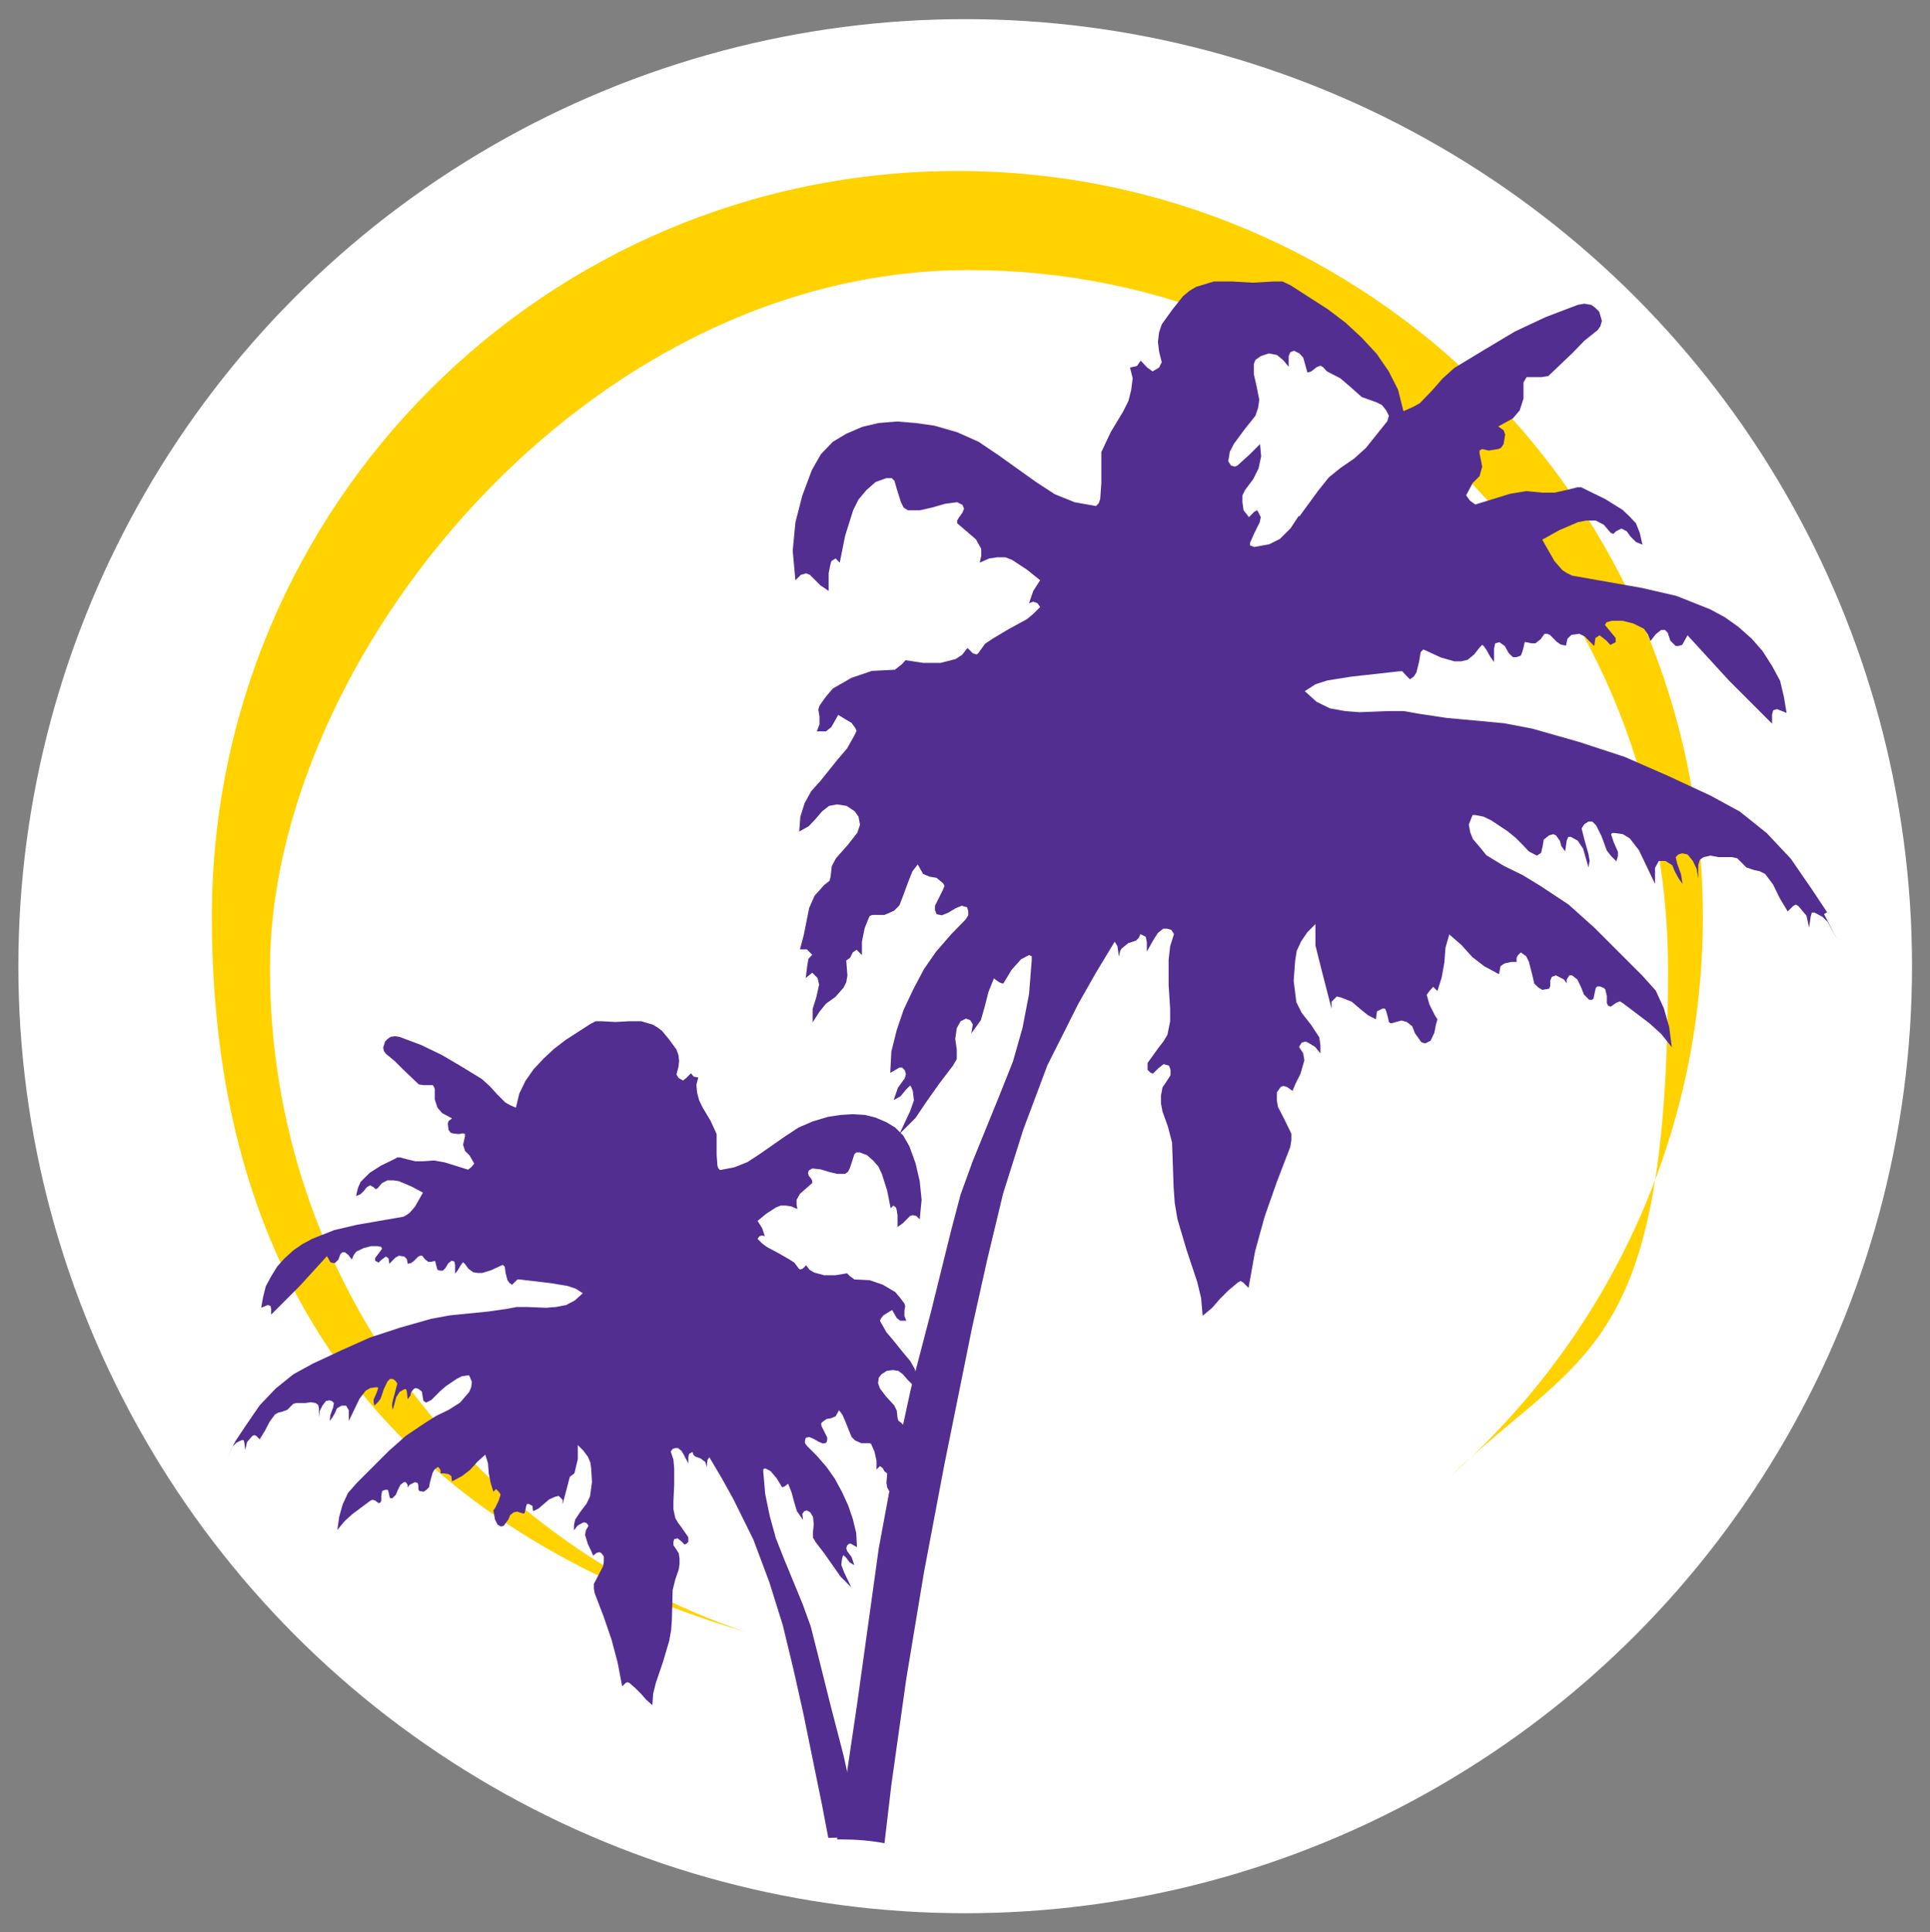 <?xml version="1.0" encoding="UTF-8"?>
<svg id="Layer_1" data-name="Layer 1" xmlns="http://www.w3.org/2000/svg" version="1.1" viewBox="0 0 504.7 505.1">
  <rect x="0" y="0" width="504.7" height="505.1" fill="#808080" stroke="none"/>
  <defs>
    <style>
      .cls-1 {
        fill: #ffd200;
      }

      .cls-1, .cls-2, .cls-3 {
        stroke-width: 0px;
      }

      .cls-2 {
        fill: #522e91;
      }

      .cls-3 {
        fill: #fff;
      }
    </style>
  </defs>
  <circle class="cls-3" cx="252.4" cy="252.6" r="247.6"/>
  <path class="cls-1" d="M250.4,44.7c-107.7,0-195,87.3-195,195s58.8,163,139.4,186.9c-72.2-24.4-124.2-92.8-124.2-173.3S152.4,70.6,253.4,70.6s182.8,81.9,182.8,182.8-21.8,99.2-56.9,132.5c40.5-35.7,66-88,66-146.2,0-107.7-87.3-195-195-195h0Z"/>
  <g>
    <path class="cls-2" d="M477.8,238.5l-4.2-6.3-5.3-7.7-6.3-6.7-7-5.6-7.7-4.2-11.2-5.2-11.2-4.9-11.9-3.9-12.3-3.5-7.3-1.4-7.4-.7-7.7-.7-7.3-1.1-3.9-.7h-3.9l-7.7.3-3.8-.3-3.9-.7-3.5-1.7-3.1-2.8,2.8-1.8,3.1-1,6.3-1,6.3-.7,6.3-.7h.7l1,1.1,1,1,1-.7.7-1.1.7-2.8.4-2.5.7-.7.7.3,3.9,1.8,3.5,1h1.8l1.7-.4,1.7-1.4,1.4-1.8.7-.7.4.3.7,1,1,1.8,1,1.4v-3.5l.3-1.4,1.1-.3,1.4,1,1,1.8,1.1,1.1h1l1.1-.4.4-1,.3-1.1.3-1.4h.4l1.4.3h1l1.4-1.1,1-1.4h.7l.7.3,1.8,1.8,1,.7,1.4.3.4-1.8,1-1,2.1-.3,1.4.7,2.5,2.5.3-2.1,1.1-.7,1.8,1.4,1,1.1,1.4-.7v-1.1l-1.4-1.7-1.4-1.7.4-.7,1.4-.4h2.8l2.8.7,2.8,1.4,1,1.4.7,1.8,1.4-1.8,1.4-1.1h1l.7.7.7,2.1,1.4,1.4h.7l1-.3,1.4-2.5,10.9,11.9,5.6,5.6,5.6,5.6v-2.4l.3-1.1,1-.3,1.8.7.7.3-.7-4.2-1-4.2-2.1-3.9-2.5-3.9-2.8-3.2-3.5-3.1-3.5-2.5-3.9-2.1-8.8-3.5-9.1-2.1-18.2-3.2-1.4-.7-1.1-.7-2.1-2.4-3.2-5.6,4.5-2.5,4.9-2.1,2.1-.4h2.5l2.1,1.1,1.8,2.1.7.3.7-.7,1.4-.7,1.4.7,1,1.4,1.4,1.4,1.7.7-.7-3.1-1-2.5-1.7-1.8-1.8-1.7-4.5-2.8-4.9-2.4-1.4-.7h-1l-2.8.7-3.2.7h-3.2l-4.2-.4-4.2.7-9.1,2.8-1.4-1-1-1.4,1.7-3.2,1.8-1.8.7-2.5-.7-3.5v-.7l.7-.4,1.7.4,2.5-.4.7-.3.7-1,.4-2.5-.4-1.1-1.4-1,3.8-2.1,1.8-2.1,1-3.1v-4.2l.4-.7.4-.7h3.9l1.8-.3,6.3-6,3.1-3.2,3.5-2.8.7-1,.4-1.4-.7-2.4-1.1-1.1-1-.7-1.8-.3-1.7.3-8.4,3.2-8.1,3.8-7.7,4.6-8.1,4.9-3.1,2.8-2.8,3.2-3.1,3.2-1.8,1-2.5,1.1-1.4-5.6-2.5-4.9-3.1-4.5-3.9-4.2-4.2-3.9-4.6-3.5-9.8-6.3-2.1-1h-2.5l-5.3.3-5.3-.3h-4.9l-4.6,1.4-1.7,1-1.7,1.4-2.8,3.5-2.8,3.9-.7,2.1-.3,2.5.3,2.5.7,2.8-.7,1.4-1.7,1-1.4-1-1.7-1.8-1,1.4-1.8.4.7,2.8-.4,3.1-.7,2.8-1.4,2.8-3.2,5.3-2.5,5.3v8.1l-.3,4.2-.4,1.1-.7.7-5.6-1-5.2-2.1-4.9-3.2-4.9-3.5-4.9-3.5-5.2-3.5-5.6-2.5-5.9-1.7-4.9-.7-4.9-.4-4.9.4-4.2,1-4.2,1.8-3.5,2.1-3.1,3.2-2.4,4.2-2.5,6.7-1.8,7-.7,7.4.7,7.7,1.4-1.4,1.4-.4,1,.4.7.7,2.1,2.1,1.1.7,1,.7v-4.6l.4-2.1.3-1.1,1.1-.7,1.1,1.1,1.4-7,2.1-6.7,1.4-2.8,2.1-2.5,2.4-2.1,2.8-1h1.4l.7.7.7,2.4,1,3.2.7,1.4,1.1.7h3.2l3.1-.7,3.5-1,3.1-.4,1.4.7.4,1-.4,1-1,1.4-.4.7v.7l4.9,4.2,1.4,2.5v1.8l-.4,1.8,2.5-1.1,2.1-.3h2.1l1.8.7,3.8,2.5,3.5,2.8-1.8,2.8-1.1,3.2,1.1-.4,1.1.4.7,1-1.8,1.8-1.7,1.4-4.6,2.5-4.2,2.5-2.1,1.4-1.8,2.5-.4.3-1-.3-1.4-1.4-1.4,1.8-1.7,1.1-3.9,1h-4.6l-4.6-.7-1,1.1-1.8,1.4-6,.3-5.3,1.8-4.9,2.8-1.8,2.1-1.7,2.4-.3,1,.3,1.8v2.1l-.7,1.8h2.4l1.4-1.1,1.8-3.2,1.8,1.1,1.7,1,1,1.4.3.7-.7,1.4-1.8,3.2-2.4,2.8-4.5,5.6-2.5,2.8-1.7,3.1-1.1,3.5-.3,3.9,2.5-1.4,1.7-1.8,1.8-2.1,1.8-1.4,2.1-.4,2.5.4,2.1,1.4,1,1.4.4,2.1-.7,2.1-2.5,3.2-3.1,3.5-1.1,2.1-.3,2.8-.3,1-1.4,1.1-2.5,2.8-1.4,3.2-.7,3.5-.7,3.5-1,3.8h1.8l1.4,1.4-1,1.1-.3,1.8-.4,3.2,1.7-1.4,1.4,1.4.4,1.7-.7,3.2-1,3.2v3.5l1.8-2.8,1.7-2.1,2.5-1.8,2.1-2.4.7-1.4.3-1.8-.3-3.9,1-.7.7-1.4,1-.7,1.4,1.4v-3.5l.7-3.5,1-2.5.3-.7.7-.3h3.2l2.5-1.1,1.4-1.4.7-1.8,1.7-4.6,1-2.5,1.4-1.8,1.4,2.5,1.7.7,1.8.3,1.7,1.4.4.7-.4,1-2.1,4.2v1.1l.4,1.1,1.4.3,1.7-.7,1.8-1.1,1.7-.7,1.4.4.3,1v1.1l-.7,1.1-3.8,3.9-3.9,4.5-3.2,4.6-2.8,5.3-2.5,5.3-1.8,5.3-1.4,5.6-.3,5.6,2.4-1.4h.7l.7.7.3,1-.3,1.1-1.8,2.5-1.1,3.2,1.8-1,1.4-1.7,1.1-1.1.3.4.4,1,.3,2.5-1,2.8-2.8,6,4.2-4.2,3.1-4.6,3.2-4.5,3.5-4.6,1-1.7v-2.5l-.4-2.8.4-2.8,1-1.8,1.4-.7,1.1.4.7,1.1-.4,2.4,2.5-3.5,1-3.5,1-3.9,1.4-3.5,1.4,1,.7.3h.4l2.1-3.5,2.5-2.8,2.1-1.1.7.3v1.1l-.7,8.8-1.7,8.8-2.5,8.8-3.5,8.8-7,17.2-3.2,8.8-2.5,9.5-5.2,21-5.3,20.3-4.5,20.7-3.9,21-5.6,40.3-5.3,35.8c.3,0,.7,0,1,0,3.9,0,7.7.3,11.4,1l1.8-15.3,3.9-27.7,4.6-27.7,5.3-28,7.3-36.1,3.9-17.5,4.2-17.5,5.3-16.8,6.3-16.8,8.1-16.1,4.6-8.1,4.9-8.1.7,1.1.4,2.8.3-1.4.4-.7,1.7-1.4,2.1-.7.7-.7.4-1,1.4.7.3,1.4v2.5l1.8-3.2,1.1-1.7,1.4-1.1h1l1.1.3.7,1.1-1,3.2-.4,3.5v6.6l.4,6.3v3.2l-.7,3.5-1,1.7-1.4,1.8-2.8,3.9v1.8l.7.7.7.3,1.4-1.4,1.4-1.1,1.4.4.4,1.1v1.4l-.7,1.1-1.4,2.1-.4,2.1v2.1l.4,2.1,1.4,3.9,1.1,4.2.4,11.6.3,4.2.7,4.2,2.4,8.1,2.8,8.4,1,4.2.4,4.6,2.5-2.1,2.1-2.4,2.1-2.1,2.5-2.1.7-.4.7.4,1.4,1.4,1.7-9.5,2.5-9.1,3.2-9.1,3.5-9.1.3-1.8v-1.7l-1.7-3.5-1.8-3.5-.3-1.7v-2.1l1-1.4.7-.3,1,.3,1.4,1,.7-1.7,1.4-2.8,1-3.5-.3-1.8-1.1-1.7.7-1.1,1-.3.7.3,1.8,1.1,1.4,1.7v-2.1l-.3-2.1-2.1-3.2-2.5-3.2-1.4-2.8-.7-5.6.4-5.3.4-2.5,1.1-2.4,1.7-2.5,2.1-2.1v5.6l1.4,5.6,2.8,10.9v-1.8l.7-.7.7-.7,1.4.4,2.5,1,2.1,1.8,2.1,1.7,2.1,1.1.3-2.1,1.4-.7h.7l.3.7.4,1.4.3,1.4.4.3h.4l2.5-.7,1.4.4,1.4,1.1.7,1.8,1.7,2.4,1,.3,1.4-.7,1-2.1.4-2.1.4-1.4-.7-1.1-1.4-2.8-.7-2.5.7-1,1-1.1,1.1,1.1,1.1-3.5.7-3.9.3-3.9,1-3.5,3.2,2.8,2.8,3.1,3.1,2.4,3.9,2.1.4-2.1,1-.7,1.8-.4h1.4v-1.1l.4-.7.7-.7,1.4,1,.7,1.4,1,3.9.4,1.8,1,1,1.1.7,1.8-.3.3-.7v-1.4l.4-1,1.1-.4,2.1,1.1.7,1v-1l.7-1.1h.7l1.4,1.1,1,2.1.7,1.8,1.4,1.4h.7l.4-.3.3-1.4.3-1.4.4-.4h.7l1,.4.4.4.4,1.7v1.8l.3.7.7.3,1.4-1,1-.4.7.4,7,5.3,3.1,2.8,2.8,3.5-.7-5.3-1.4-4.9-2.1-4.6-3.5-3.9-12.6-12.6-6.7-6-7.4-4.9-4.6-2.8-4.9-2.4-4.6-2.8-1.7-2.1-1.8-2.1-.7-1.7-.4-2.1.7-1.8.3-.7h.7l2.1.4,2.1,1,4.2,2.8,2.1,1.7,1.8,1.8,1.7,1.8,2.1,1.1,1.1-.7.4-1.7.3-1.8,1.4-1.1,1.1-.3.7.3,1,1.4.4,1.4,1,1.4.4-2.8.4-1h.7l1.8,1,1.4,2.1,1.4,4.9.3-1.7-.3-1.8-1.1-3.9-.7-2.8.7-1.1,1.1-.7h1l1,1,1.4,2.8,1.4,3.8,1.1,1.4,1.4,1.4.4-1.4v-1.1l-1.1-2.5-.7-2.1.3-.3h.7l2.1.3,1.8,1.1,2.4,3.1,4.2,8.8v-4.2l1-1.8h1.7l1.8,1.1.7,1.7,1,1.8,1,1.4-.4-2.5-1-2.8-.4-1.7.7-.7,1-.3,1.4.3,1.4,1.7,1,2.1.4,2.5v-3.5l.4-1.4,1-.7,1.8-.4,2.1.4h3.5l1.4.3,1,1,1.4,1.4,2.1.7,1.4.3,1.4.7,2.1,2.8,1.7,3.5,2.1,3.5,1.4-1.4.7-.4.7.4,2.1,2.5.7,3.1.4-2.8.3-1.1h.7l2.1,1.1,1.4,1.4,2.5,4.6-3.5-6.7h0ZM339.6,134.9l-2.1,3.2-2.8,2.8-2.8,1.4-3.9.7-1.1-.4v-.7l1.1-2.5,1.4-2.8.3-1.4-.7-1.4-.3-.4-.7.4-1.4,1.4-1.4-1.8-.3-2.1v-1.8l.7-1.4,2.1-2.8,1.4-2.8.7-3.2-.3-3.2-2.8,2.8-3.1,2.8-.7.3-1-.3-.7-1.1.4-2.5,1.1-2.1,2.8-3.8,2.8-3.5.7-2.1.3-2.1-.7-3.5-.7-3.1v-2.8l.4-1,1.4-1,2.1-.7,2.1.4,1.7,1.4,1.4,1.7v-2.8l.4-1,1-.4,1.4.7,1,1.1,1.1,3.9,1-.3,1.4-1.1,1-.4.7.4,1,1.1,3.5,1.8,2.8,2.4,2.8,2.5,3.9,1.4,1.4.7,1.1,1.4.7,1.4-.4,1.4-5.6,7-3.1,2.8-3.5,2.4-3.1,2.5-2.8,3.5-4.9,6.7h0Z"/>
    <path class="cls-2" d="M150.2,385.2l.9-3.7v-3.7l1.4,1.4,1.2,1.6.7,1.6.2,1.6.2,3.5-.5,3.7-.9,1.9-1.6,2.1-1.4,2.1-.3,1.4v1.4l.9-1.2,1.2-.7.5-.2.7.2.5.7-.7,1.2-.2,1.2.7,2.3.9,1.9.5,1.2.9-.7.7-.2.5.2.7.9v1.4l-.2,1.2-1.2,2.3-1.2,2.3v1.2l.2,1.2,2.3,6,2.1,6.1,1.6,6,1.2,6.3.9-.9.5-.2.5.2,1.6,1.4,1.4,1.4,1.4,1.6,1.6,1.4.2-3,.7-2.8,1.9-5.6,1.6-5.4.5-2.8.2-2.8.2-7.7.7-2.8.9-2.6.2-1.4v-1.4l-.2-1.4-.9-1.4-.5-.7v-.9l.2-.7.9-.2.9.7.9.9.5-.2.5-.5v-1.2l-1.8-2.6-.9-1.2-.7-1.2-.5-2.3v-2.1l.2-4.2v-4.4l-.2-2.3-.7-2.1.5-.7.7-.2h.7l.9.7.7,1.2,1.1,2.1v-1.6l.2-.9.9-.5.2.7.5.5,1.4.5,1.2.9.2.5.2.9.2-1.9.5-.7,3.2,5.4,3,5.4,5.3,10.7,4.2,11.2,3.5,11.2,2.8,11.6,2.6,11.6,4.9,24,1.6,8.4c1.3,0,2.6-.1,3.9-.1s3.1,0,4.6.2l-1.5-7.9-3-13.7-3.5-13.5-3.5-14-1.6-6.3-2.1-5.8-4.7-11.4-2.3-5.8-1.6-5.8-1.2-5.8-.5-5.8v-.7l.5-.2,1.4.7,1.6,1.9,1.4,2.3h.2l.5-.2.9-.7.9,2.3.7,2.6.7,2.3,1.6,2.3-.2-1.6.5-.7.7-.2.9.5.7,1.2.2,1.9-.2,1.9v1.6l.7,1.2,2.3,3,2.1,3,2.1,3,2.8,2.8-1.9-4-.7-1.9.2-1.6.2-.7.2-.2.7.7.9,1.2,1.2.7-.7-2.1-1.2-1.6-.2-.7.2-.7.5-.5h.5l1.6.9-.2-3.7-.9-3.7-1.2-3.5-1.6-3.5-1.9-3.5-2.1-3-2.6-3-2.6-2.6-.5-.7v-.7l.2-.7.9-.2,1.2.5,1.2.7,1.2.5.9-.2.2-.7v-.7l-.7-1.4-.7-1.4-.2-.7.2-.4,1.2-.9,1.2-.2,1.2-.5.9-1.6.9,1.2.7,1.6,1.2,3,.5,1.2.9.9,1.6.7h2.1l.5.2.2.5.7,1.6.5,2.3v2.3l.9-.9.7.5.5.9.7.5-.2,2.5.2,1.2.5.9,1.4,1.6,1.6,1.2,1.2,1.4,1.2,1.9v-2.3l-.7-2.1-.5-2.1.2-1.2.9-.9,1.2.9-.2-2.1-.2-1.2-.7-.7.9-.9h1.2l-.7-2.6-.5-2.3-.5-2.3-.9-2.1-1.6-1.9-.9-.7-.2-.7-.2-1.9-.7-1.4-2.1-2.3-1.6-2.1-.5-1.4.2-1.4.7-.9,1.4-.9,1.6-.2,1.4.2,1.2.9,1.2,1.4,1.2,1.2,1.6.9-.2-2.6-.7-2.3-1.2-2.1-1.6-1.9-3-3.7-1.6-1.9-1.2-2.1-.5-.9.2-.5.7-.9,1.1-.7,1.2-.7,1.2,2.1.9.7h1.6l-.5-1.2v-1.4l.2-1.2-.2-.7-1.2-1.6-1.2-1.4-3.2-1.9-3.5-1.2-4-.2-1.2-.9-.7-.7-3,.5h-3l-2.6-.7-1.2-.7-.9-1.2-.9.9-.7.2-.3-.2-1.2-1.6-1.4-.9-2.8-1.6-3-1.6-1.2-.9-1.2-1.2.5-.7.7-.2.7.2-.7-2.1-1.2-1.9,2.3-1.9,2.5-1.6,1.2-.5h1.4l1.4.2,1.6.7-.2-1.2v-1.2l.9-1.6,3.2-2.8v-.5l-.2-.5-.7-.9-.2-.7.2-.7.9-.5,2.1.2,2.3.7,2.1.5h2.1l.7-.5.5-.9.7-2.1.5-1.6.5-.5h.9l1.9.7,1.6,1.4,1.4,1.6.9,1.9,1.4,4.4.9,4.6.7-.7.7.5.2.7.2,1.4v3l.7-.5.7-.5,1.4-1.4.5-.5.7-.2.9.2.9.9.5-5.1-.5-4.9-1.1-4.7-1.6-4.4-1.6-2.8-2.1-2.1-2.3-1.4-2.8-1.2-2.8-.7-3.2-.2-3.2.2-3.3.5-4,1.2-3.7,1.6-3.5,2.3-3.3,2.3-3.3,2.3-3.2,2.1-3.5,1.4-3.7.7-.5-.5-.2-.7-.2-2.8v-5.4l-1.6-3.5-2.1-3.5-.9-1.9-.5-1.9-.2-2.1.5-1.9-1.2-.2-.7-.9-1.2,1.2-.9.7-1.2-.7-.5-.9.5-1.9.2-1.6-.2-1.6-.5-1.4-1.9-2.6-1.9-2.3-1.2-.9-1.2-.7-3-.9h-3.3l-3.5.2-3.5-.2h-1.6l-1.4.7-6.5,4.2-3,2.3-2.8,2.6-2.6,2.8-2.1,3-1.6,3.3-.9,3.7-1.6-.7-1.2-.7-2.1-2.1-1.9-2.1-2.1-1.9-5.4-3.3-5.1-3-5.4-2.6-5.6-2.1-1.2-.2-1.2.2-.7.5-.7.7-.5,1.6.2.9.5.7,2.3,1.9,2.1,2.1,4.2,4,1.2.2h2.5l.3.5.2.5v2.8l.7,2.1,1.2,1.4,2.6,1.4-.9.7-.2.7.2,1.6.5.7.5.2,1.6.2,1.2-.2.5.2v.5l-.5,2.3.5,1.6,1.2,1.2,1.2,2.1-.7.9-.9.7-6.1-1.9-2.8-.5-2.8.2h-2.1l-2.1-.5-1.9-.5h-.7l-.9.5-3.3,1.6-3,1.9-1.2,1.2-1.2,1.2-.7,1.6-.5,2.1,1.2-.5.9-.9.7-.9.9-.5.9.5.5.5.5-.2,1.2-1.4,1.4-.7h1.6l1.4.2,3.3,1.4,3,1.6-2.1,3.7-1.4,1.6-.7.5-.9.5-12.1,2.1-6,1.4-5.8,2.3-2.6,1.4-2.3,1.6-2.3,2.1-1.9,2.1-1.6,2.6-1.4,2.6-.7,2.8-.5,2.8.5-.2,1.2-.5.7.2.2.7v1.6l3.7-3.7,3.7-3.7,7.2-7.9.9,1.6.7.2h.5l.9-.9.5-1.4.5-.5h.7l.9.7.9,1.2.5-1.2.7-.9,1.9-.9,1.9-.5h1.8l.9.2.2.5-.9,1.2-.9,1.2v.7l.9.5.7-.7,1.2-.9.7.5.2,1.4,1.6-1.6.9-.5,1.4.2.7.7.2,1.2.9-.2.7-.5,1.2-1.2.5-.2h.5l.7.9.9.7h.7l.9-.2h.2l.2.9.2.7.2.7.7.2h.7l.7-.7.7-1.2.9-.7.7.2.2.9v2.3l.7-.9.7-1.2.5-.7.2-.2.5.5.9,1.2,1.2.9,1.2.2h1.2l2.3-.7,2.6-1.2.5-.2.5.5.2,1.6.5,1.9.5.7.7.5.7-.7.7-.7h.5l4.2.5,4.2.5,4.2.7,2.1.7,1.9,1.2-2.1,1.9-2.3,1.2-2.6.5-2.6.2-5.1-.2h-2.6l-2.6.5-4.9.7-5.1.5-4.9.5-4.9.9-8.1,2.3-7.9,2.6-7.4,3.3-7.5,3.5-5.1,2.8-4.6,3.7-4.2,4.4-3.5,5.1-2.8,4.2-2.3,4.4,1.6-3,.9-.9,1.4-.7h.5l.2.7.2,1.9.5-2.1,1.4-1.6.5-.2.5.2.9.9,1.4-2.3,1.2-2.3,1.4-1.9.9-.5.9-.2,1.4-.5.9-.9.7-.7.9-.2h2.3l1.4-.2,1.2.2.7.5.2.9v2.3l.2-1.6.7-1.4.9-1.2.9-.2.7.2.5.5-.2,1.2-.7,1.9-.2,1.6.7-.9.7-1.2.5-1.2,1.2-.7h1.2l.7,1.2v2.8l2.8-5.8,1.6-2.1,1.2-.7,1.4-.2h.5l.2.2-.5,1.4-.7,1.6v.7l.2.9.9-.9.7-.9.9-2.6.9-1.9.7-.7h.7l.7.5.5.7-.5,1.9-.7,2.6-.2,1.2.2,1.2.9-3.3.9-1.4,1.2-.7h.5l.2.7.2,1.9.7-.9.2-.9.7-.9.5-.2.7.2.9.7.2,1.2.2,1.2.7.5,1.4-.7,1.2-1.2,1.2-1.2,1.4-1.2,2.8-1.9,1.4-.7,1.4-.2h.5l.2.5.5,1.2-.2,1.4-.5,1.2-1.2,1.4-1.2,1.4-3,1.9-3.3,1.6-3,1.9-4.9,3.3-4.4,3.9-8.4,8.4-2.3,2.6-1.4,3-.9,3.2-.5,3.5,1.9-2.3,2.1-1.9,4.7-3.5.5-.2.7.2.9.7.5-.2.2-.5v-1.2l.2-1.2.2-.2.7-.2h.5l.2.2.2.9.2.9.2.2h.5l.9-.9.5-1.2.7-1.4.9-.7h.5l.5.7v.7l.5-.7,1.4-.7.7.2.2.7v.9l.2.5,1.2.2.7-.5.7-.7.2-1.2.7-2.5.5-.9.9-.7.5.5.2.5v.7h.9l1.2.2.7.5.2,1.4,2.6-1.4,2.1-1.6,1.9-2.1,2.1-1.9.7,2.3.2,2.6.5,2.5.7,2.3.7-.7.7.7.5.7-.5,1.6-.9,1.9-.5.7.2.9.2,1.4.7,1.4.9.5.7-.2,1.2-1.6.5-1.2.9-.7.9-.2,1.6.5h.2l.2-.2.2-.9.2-.9.2-.5h.5l.9.5.2,1.4,1.4-.7,1.4-1.2,1.4-1.2,1.6-.7.9-.2.5.5.5.5v1.2l1.9-7.2h0Z"/>
  </g>
</svg>